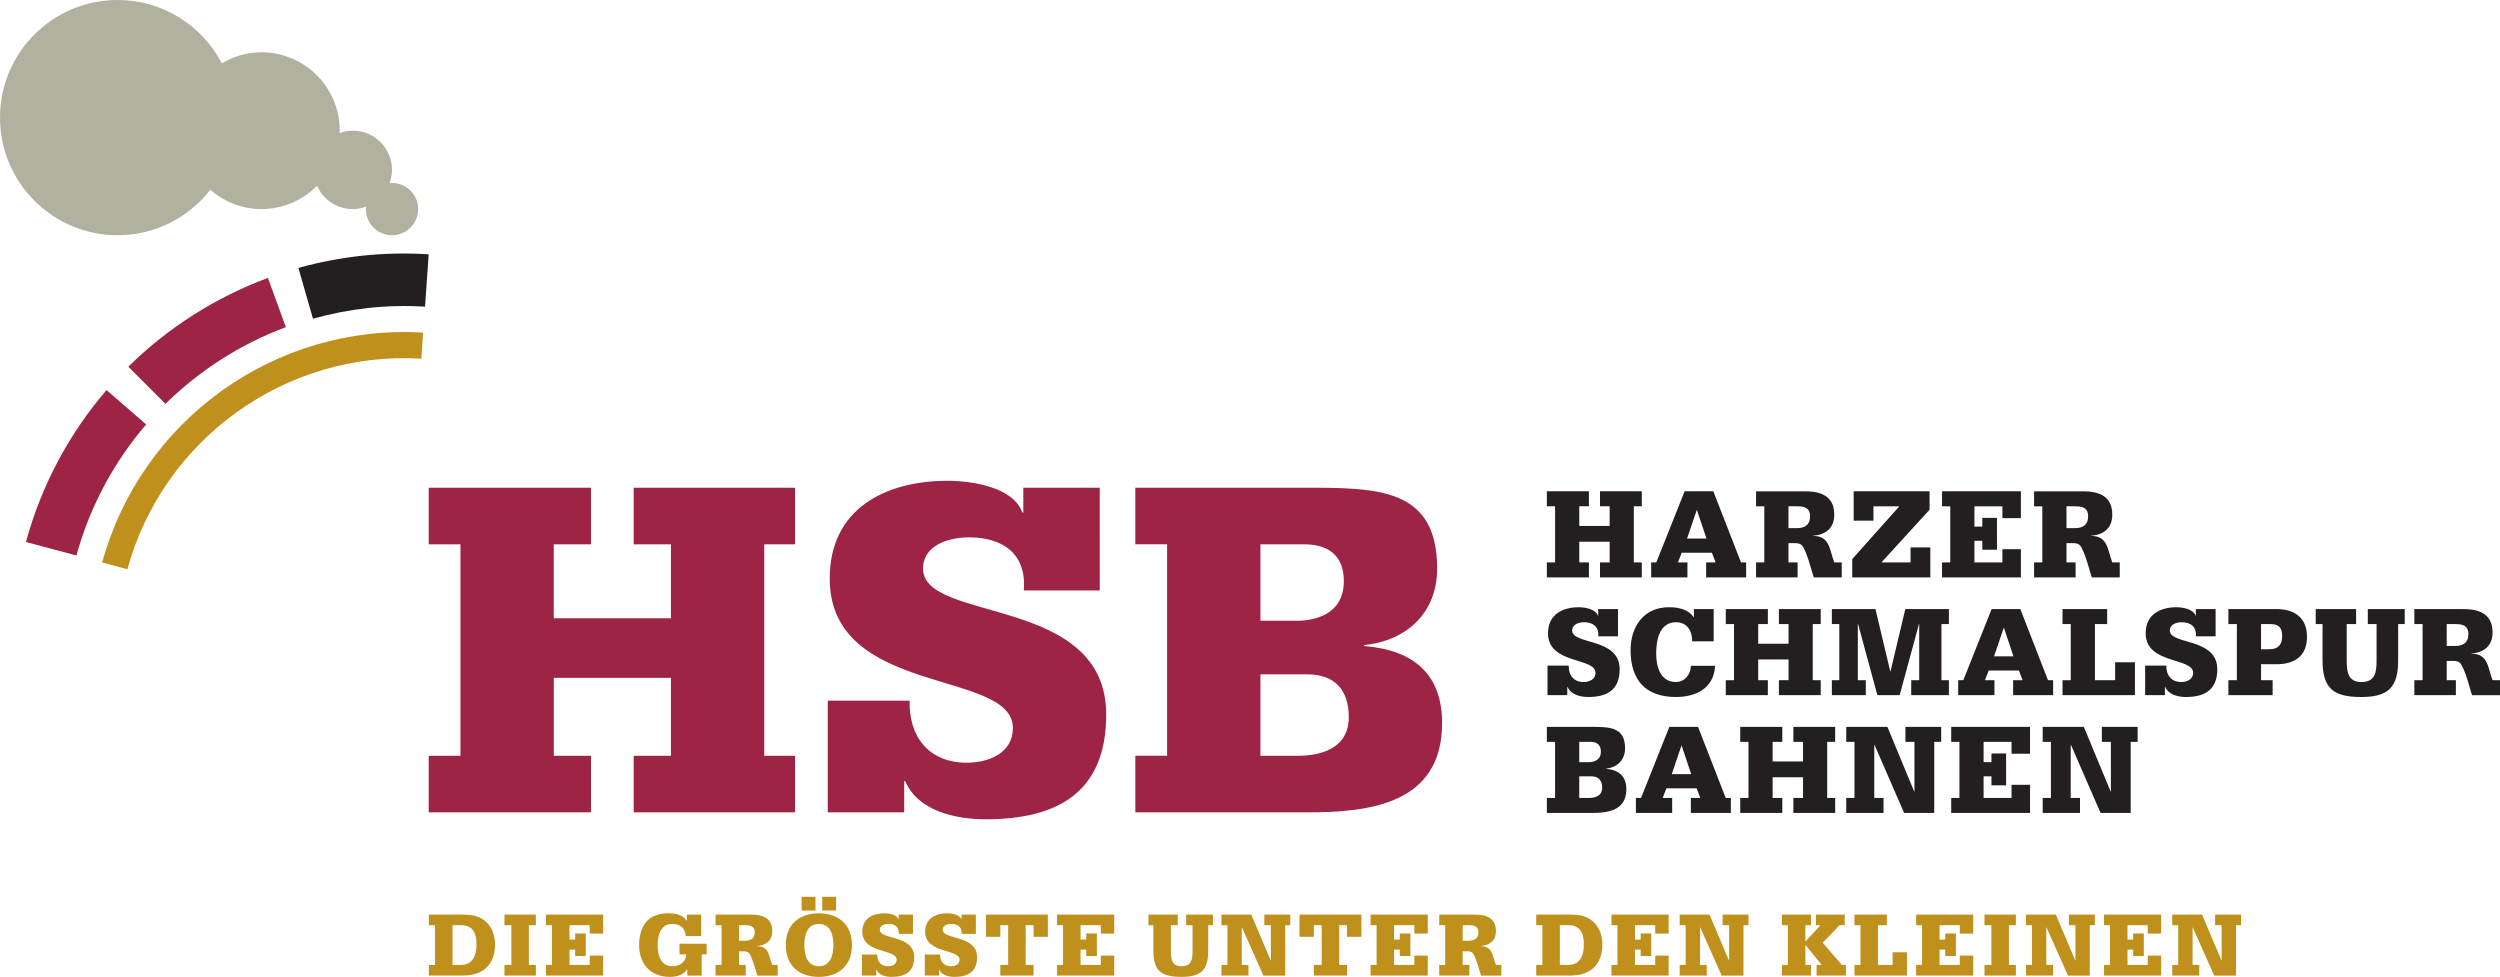 <?xml version="1.0" encoding="utf-8"?>
<!-- Generator: Adobe Illustrator 24.0.0, SVG Export Plug-In . SVG Version: 6.00 Build 0)  -->
<svg version="1.1" id="logo" xmlns="http://www.w3.org/2000/svg" xmlns:xlink="http://www.w3.org/1999/xlink" x="0px" y="0px"
	 viewBox="0 0 250.88 98.03" enable-background="new 0 0 250.88 98.03" xml:space="preserve">
<g>
	<path fill="#BF911C" d="M42.458,33.38c-14.883-0.906-28.305,8.813-32.205,23.067l2.531,0.676
		c3.58-13.05,15.871-21.952,29.503-21.127L42.458,33.38z"/>
	<path fill="#231F20" d="M31.406,31.982c3.582-0.997,7.363-1.452,11.247-1.206l0.367-5.254c-4.511-0.29-8.916,0.205-13.074,1.368
		L31.406,31.982z"/>
	<path fill="#9E2445" d="M26.887,27.889c-5.261,1.953-10.042,4.995-14.01,8.911l3.73,3.73c3.427-3.376,7.547-6.005,12.079-7.7
		L26.887,27.889z"/>
	<path fill="#9E2445" d="M14.667,42.597l-3.973-3.454c-3.719,4.32-6.52,9.492-8.091,15.248l5.065,1.355
		C9.033,50.785,11.46,46.328,14.667,42.597"/>
	<path fill="#B2B19F" d="M41.962,20.981c0-1.449-1.174-2.623-2.623-2.623c-0.085,0-0.165,0.018-0.248,0.025
		c0.152-0.419,0.248-0.864,0.248-1.337c0-2.172-1.761-3.934-3.934-3.934c-0.471,0-0.917,0.097-1.336,0.249
		c0.003-0.085,0.025-0.164,0.025-0.249c0-4.345-3.522-7.868-7.868-7.868c-1.451,0-2.794,0.422-3.962,1.107
		C20.295,2.579,16.352,0,11.802,0C5.284,0,0,5.284,0,11.802c0,6.519,5.284,11.803,11.802,11.803c3.785,0,7.145-1.789,9.305-4.561
		c1.379,1.191,3.154,1.938,5.119,1.938c2.188,0,4.164-0.896,5.59-2.336c0.614,1.374,1.987,2.336,3.589,2.336
		c0.472,0,0.918-0.097,1.337-0.249c-0.008,0.083-0.025,0.164-0.025,0.249c0,1.449,1.174,2.623,2.622,2.623
		C40.788,23.604,41.962,22.431,41.962,20.981"/>
	<path fill="#9E2445" d="M43.021,81.521H59.31v-5.678h-3.737v-7.82H67.33v7.82h-3.737v5.678h16.19v-5.678h-3.089v-21.22h3.089
		v-5.678h-16.19v5.678h3.737v7.422H55.572v-7.422h3.737v-5.678H43.021v5.678h3.188v21.221h-3.188V81.521z M83.065,81.521h7.671
		v-3.137h0.1c1.295,3.037,5.13,3.834,8.069,3.834c7.273,0,12.105-2.738,12.105-10.51c0-12.055-18.381-9.166-18.381-14.646
		c0-2.389,2.64-3.137,4.583-3.137c3.437,0,5.828,1.645,5.529,5.33h7.622V48.944h-7.672v2.491h-0.1
		c-0.896-2.591-5.18-3.188-7.471-3.188c-6.327,0-11.857,2.838-11.857,9.813c0,11.906,18.382,9.066,18.382,14.992
		c0,2.541-2.441,3.488-4.632,3.488c-3.786,0-5.828-2.59-5.729-6.227h-8.219C83.065,70.313,83.065,81.521,83.065,81.521z
		 M113.934,81.521h17.333c6.178,0,13.451-0.846,13.451-8.965c0-4.834-2.789-7.324-7.821-7.723v-0.098
		c4.334-0.449,7.323-3.289,7.323-7.674c0-8.118-5.979-8.118-13.351-8.118h-16.936v5.678h3.188v21.221h-3.188L113.934,81.521
		L113.934,81.521z M126.487,54.623h4.383c2.341,0,3.986,1.047,3.986,3.686c0,3.438-3.039,3.986-4.733,3.986h-3.636L126.487,54.623
		L126.487,54.623z M126.487,67.673h4.731c2.641,0,4.135,1.494,4.135,4.283c0,3.24-2.939,3.887-5.131,3.887h-3.735V67.673z"/>
	<path fill="#231F20" d="M155.23,81.582h4.491c1.601,0,3.486-0.225,3.486-2.379c0-1.281-0.724-1.941-2.026-2.047V77.13
		c1.122-0.119,1.896-0.871,1.896-2.035c0-2.152-1.549-2.152-3.461-2.152h-4.387v1.504h0.825v5.629h-0.825L155.23,81.582
		L155.23,81.582z M158.482,74.447h1.135c0.609,0,1.035,0.277,1.035,0.979c0,0.912-0.789,1.059-1.228,1.059h-0.942V74.447z
		 M158.482,77.908h1.227c0.686,0,1.072,0.396,1.072,1.139c0,0.857-0.762,1.029-1.33,1.029h-0.969L158.482,77.908L158.482,77.908z
		 M164.166,81.582h3.639v-1.506h-0.953l0.375-0.965h3.032l0.374,0.965h-0.953v1.506h4.014v-1.506h-0.515l-2.778-7.133h-2.879
		l-2.841,7.133h-0.515L164.166,81.582L164.166,81.582z M168.734,74.832h0.026l0.955,2.854h-1.948L168.734,74.832z M174.635,81.582
		h4.223v-1.506h-0.97v-2.074h3.05v2.074h-0.97v1.506h4.195v-1.506h-0.8v-5.629h0.8v-1.504h-4.195v1.504h0.97v1.971h-3.05v-1.971
		h0.97v-1.504h-4.223v1.504h0.827v5.629h-0.827V81.582z M185.275,81.582h3.742v-1.506h-0.93v-5.324h0.025l2.972,6.83h3.021v-7.135
		h0.697v-1.504h-3.588v1.504h0.904v4.982h-0.026l-2.687-6.486h-4.131v1.504h0.826v5.629h-0.826L185.275,81.582L185.275,81.582z
		 M195.807,81.582h7.913v-2.826h-1.858v1.32h-2.803v-2.168h0.788v0.9h1.472v-3.197h-1.472v0.873h-0.788v-2.037h2.803v1.191h1.858
		v-2.695h-7.913v1.504h0.826v5.629h-0.826V81.582z M204.988,81.582h3.744v-1.506h-0.931v-5.324h0.026l2.97,6.83h3.021v-7.135h0.697
		v-1.504h-3.588v1.504h0.904v4.982h-0.026l-2.687-6.486h-4.131v1.504h0.826v5.629h-0.826L204.988,81.582L204.988,81.582z"/>
	<path fill="#231F20" d="M155.293,69.761h1.987v-0.832h0.026c0.336,0.805,1.33,1.016,2.093,1.016c1.885,0,3.137-0.725,3.137-2.783
		c0-3.199-4.765-2.434-4.765-3.887c0-0.635,0.685-0.832,1.189-0.832c0.892,0,1.51,0.436,1.432,1.412h1.976v-2.732h-1.987v0.66
		h-0.025c-0.233-0.686-1.344-0.846-1.938-0.846c-1.64,0-3.072,0.754-3.072,2.604c0,3.158,4.765,2.404,4.765,3.977
		c0,0.674-0.633,0.924-1.202,0.924c-0.982,0-1.512-0.686-1.484-1.65h-2.131v2.969H155.293z M171.971,61.123h-1.987v0.818h-0.024
		c-0.568-0.832-1.576-1.004-2.494-1.004c-2.504,0-3.834,1.93-3.834,4.32c0,3.012,1.537,4.688,4.545,4.688
		c2.015,0,3.821-0.869,3.938-3.129h-2.426c-0.014,0.424-0.168,0.832-0.426,1.137c-0.271,0.291-0.635,0.488-1.072,0.488
		c-1.577,0-1.99-1.52-1.99-2.881c0-1.348,0.348-3.117,1.977-3.117c0.568,0,0.969,0.211,1.24,0.555c0.271,0.357,0.4,0.832,0.4,1.361
		h2.154v-3.236H171.971z M173.186,69.761h4.221v-1.504h-0.969v-2.076h3.048v2.076h-0.968v1.504h4.195v-1.504h-0.802v-5.629h0.802
		v-1.506h-4.195v1.506h0.968v1.969h-3.048v-1.969h0.969v-1.506h-4.221v1.506h0.826v5.629h-0.826V69.761z M183.83,69.761h3.407
		v-1.504h-0.801v-5.629h0.026l1.938,7.133h2.234l1.937-7.133h0.026v5.629h-0.801v1.504h3.781v-1.504h-0.749v-5.629h0.749v-1.506
		h-4.376l-1.485,6.25h-0.025l-1.485-6.25h-4.376v1.506h0.748v5.629h-0.748V69.761z M196.508,69.761h3.64v-1.504h-0.954l0.374-0.967
		h3.032l0.375,0.967h-0.953v1.504h4.013v-1.504h-0.515l-2.777-7.135h-2.879l-2.842,7.135h-0.514V69.761z M201.076,63.011h0.026
		l0.954,2.854h-1.948L201.076,63.011z M206.977,69.761h7.268V66.46h-1.986v1.797h-2.028v-5.629h1.227v-1.506h-4.479v1.506h0.826
		v5.629h-0.826v1.504H206.977z M215.268,69.761h1.986v-0.832h0.026c0.336,0.805,1.331,1.016,2.093,1.016
		c1.885,0,3.137-0.725,3.137-2.783c0-3.199-4.765-2.434-4.765-3.887c0-0.635,0.685-0.832,1.188-0.832
		c0.892,0,1.512,0.436,1.434,1.412h1.975v-2.732h-1.986v0.66h-0.026c-0.233-0.686-1.344-0.846-1.938-0.846
		c-1.639,0-3.071,0.754-3.071,2.604c0,3.158,4.765,2.404,4.765,3.977c0,0.674-0.634,0.924-1.201,0.924
		c-0.982,0-1.513-0.686-1.486-1.65h-2.129v2.969H215.268z M223.622,69.761h4.442v-1.504h-1.163v-1.6h1.55
		c1.77,0,3.061-0.768,3.061-2.762c0-1.941-1.305-2.773-3.061-2.773h-4.829v1.506h0.853v5.629h-0.853L223.622,69.761L223.622,69.761z
		 M226.901,62.628h0.93c0.853,0,1.189,0.344,1.189,1.229c0,0.859-0.427,1.295-1.267,1.295H226.9v-2.524H226.901z M241.32,61.123
		h-3.705v1.506h0.879v3.619c0,1.242-0.142,2.193-1.525,2.193c-1.355,0-1.472-1.029-1.472-2.193v-3.619h0.942v-1.506h-4.053v1.506
		h0.685v3.619c0,2.906,1.147,3.697,3.897,3.697c2.699,0,3.692-0.963,3.692-3.697v-3.619h0.659L241.32,61.123L241.32,61.123z
		 M242.282,69.761h4.17v-1.504h-0.918v-1.93h0.711c0.246,0.012,0.479,0.039,0.646,0.223c0.234,0.238,0.57,1.191,0.673,1.52
		c0.233,0.701,0.399,1.414,0.517,1.691h2.801v-1.504h-0.748c-0.49-1.244-0.414-2.656-2.117-2.656v-0.025
		c1.25-0.082,2.117-0.768,2.117-2.102c0-1.018-0.389-1.613-0.994-1.955c-0.594-0.344-1.395-0.41-2.234-0.396h-4.622v1.506h0.826
		v5.629h-0.826v1.503H242.282z M245.534,62.628h0.867c0.594,0,1.305,0.078,1.305,0.992c0,0.912-0.581,1.201-1.305,1.201h-0.867
		V62.628z"/>
	<path fill="#231F20" d="M155.229,57.941h4.222v-1.504h-0.968v-2.076h3.048v2.076h-0.968v1.504h4.195v-1.504h-0.802v-5.629h0.802
		v-1.506h-4.195v1.506h0.968v1.971h-3.048v-1.971h0.968v-1.506h-4.222v1.506h0.828v5.629h-0.828V57.941z M165.698,57.941h3.64
		v-1.504h-0.953l0.373-0.967h3.034l0.374,0.967h-0.953v1.504h4.014v-1.504h-0.516l-2.777-7.135h-2.879l-2.842,7.135h-0.515V57.941z
		 M170.268,51.191h0.025l0.956,2.855h-1.95L170.268,51.191z M176.223,57.941h4.17v-1.504h-0.918v-1.932h0.711
		c0.244,0.016,0.478,0.041,0.646,0.227c0.233,0.236,0.568,1.189,0.673,1.52c0.231,0.701,0.399,1.412,0.516,1.689h2.801v-1.504
		h-0.747c-0.491-1.242-0.413-2.654-2.118-2.654v-0.027c1.252-0.08,2.116-0.766,2.116-2.102c0-1.018-0.388-1.611-0.994-1.955
		c-0.593-0.342-1.394-0.408-2.233-0.396h-4.621v1.506h0.826v5.629h-0.826v1.503H176.223z M179.475,50.808h0.865
		c0.594,0,1.305,0.078,1.305,0.992c0,0.912-0.58,1.201-1.305,1.201h-0.865V50.808z M185.876,57.941h7.837v-3.01h-1.986v1.506h-2.92
		l4.828-5.285v-1.85h-7.615v2.945h1.986v-1.439h2.596l-4.726,5.297V57.941z M194.887,57.941h7.914v-2.826h-1.857v1.322h-2.805
		v-2.168h0.789v0.898h1.471V51.97h-1.471v0.873h-0.789v-2.035h2.805v1.189h1.857v-2.695h-7.914v1.506h0.826v5.629h-0.826V57.941z
		 M204.123,57.941h4.169v-1.504h-0.917v-1.932h0.71c0.247,0.016,0.479,0.041,0.647,0.227c0.232,0.236,0.568,1.189,0.672,1.52
		c0.232,0.701,0.4,1.412,0.516,1.689h2.801v-1.504h-0.748c-0.489-1.242-0.412-2.654-2.117-2.654v-0.027
		c1.252-0.08,2.117-0.766,2.117-2.102c0-1.018-0.388-1.611-0.994-1.955c-0.594-0.342-1.394-0.408-2.234-0.396h-4.621v1.506h0.826
		v5.629h-0.826v1.503H204.123z M207.375,50.808h0.866c0.595,0,1.306,0.078,1.306,0.992c0,0.912-0.582,1.201-1.306,1.201h-0.866
		V50.808z"/>
	<path fill="#BF911C" d="M43.038,97.9h2.721c0.993,0,1.873,0.037,2.724-0.525c0.86-0.578,1.197-1.57,1.197-2.57
		c0-1.49-0.786-2.715-2.338-2.967c-0.609-0.094-1.517-0.057-2.153-0.057h-2.151v1.066h0.617v3.986h-0.617
		C43.038,96.833,43.038,97.9,43.038,97.9z M45.413,92.847h0.871c1.198,0,1.535,0.842,1.535,1.938c0,1.105-0.375,2.049-1.601,2.049
		h-0.805C45.413,96.834,45.413,92.847,45.413,92.847z M50.623,97.9h3.152v-1.066h-0.702v-3.986h0.702v-1.066h-3.152v1.066h0.693
		v3.986h-0.693V97.9z M54.792,97.9h5.734v-2.002H59.18v0.936h-2.032v-1.537h0.572v0.639h1.065v-2.264H57.72v0.617h-0.572v-1.441
		h2.032v0.842h1.346v-1.908h-5.734v1.066h0.598v3.986h-0.598C54.792,96.834,54.792,97.9,54.792,97.9z M70.368,91.781h-1.439v0.609
		H68.91c-0.412-0.627-1.18-0.74-1.872-0.74c-2.011,0-2.9,1.299-2.9,3.201c0,1.889,1.16,3.18,3.087,3.18
		c0.665,0,1.32-0.178,1.722-0.73h0.029v0.6h1.44v-2.135h0.495v-1.064H68.19v1.064h0.673c-0.019,0.713-0.571,1.199-1.404,1.199
		c-1.188,0-1.46-1.189-1.46-2.125s0.272-2.123,1.46-2.123c0.806,0,1.33,0.449,1.348,1.217h1.561V91.781z M71.809,97.9h3.022v-1.066
		h-0.665v-1.367h0.516c0.177,0.01,0.346,0.027,0.467,0.16c0.169,0.168,0.412,0.842,0.488,1.076c0.168,0.496,0.289,1,0.373,1.197
		h2.03v-1.066h-0.542c-0.356-0.881-0.299-1.881-1.534-1.881v-0.018c0.907-0.059,1.533-0.543,1.533-1.488
		c0-0.721-0.28-1.143-0.72-1.385c-0.43-0.242-1.01-0.291-1.618-0.281h-3.35v1.066h0.599v3.986h-0.599V97.9z M74.166,92.847h0.627
		c0.432,0,0.947,0.055,0.947,0.701s-0.422,0.854-0.947,0.854h-0.627V92.847z M80.444,91.376h1.393v-1.383h-1.393V91.376z
		 M82.511,91.376h1.393v-1.383h-1.393V91.376z M82.174,96.964c-1.198,0-1.46-1.189-1.46-2.125s0.262-2.123,1.46-2.123
		s1.46,1.188,1.46,2.123S83.372,96.964,82.174,96.964 M82.174,98.031c2.058,0,3.321-1.207,3.321-3.191
		c0-1.982-1.263-3.189-3.321-3.189s-3.321,1.207-3.321,3.189C78.853,96.824,80.116,98.031,82.174,98.031 M86.495,97.9h1.439v-0.59
		h0.019c0.243,0.57,0.964,0.721,1.516,0.721c1.366,0,2.274-0.514,2.274-1.973c0-2.266-3.453-1.725-3.453-2.752
		c0-0.449,0.496-0.59,0.861-0.59c0.646,0,1.095,0.309,1.039,1h1.43V91.78h-1.439v0.467h-0.019c-0.168-0.484-0.973-0.598-1.404-0.598
		c-1.188,0-2.226,0.533-2.226,1.844c0,2.236,3.452,1.703,3.452,2.816c0,0.477-0.458,0.654-0.87,0.654
		c-0.712,0-1.096-0.486-1.077-1.17h-1.542V97.9z M92.805,97.9h1.439v-0.59h0.018c0.244,0.57,0.965,0.721,1.517,0.721
		c1.366,0,2.273-0.514,2.273-1.973c0-2.266-3.452-1.725-3.452-2.752c0-0.449,0.496-0.59,0.861-0.59c0.646,0,1.095,0.309,1.039,1
		h1.43V91.78h-1.439v0.467h-0.019c-0.169-0.484-0.973-0.598-1.404-0.598c-1.188,0-2.227,0.533-2.227,1.844
		c0,2.236,3.453,1.703,3.453,2.816c0,0.477-0.458,0.654-0.87,0.654c-0.712,0-1.096-0.486-1.077-1.17h-1.542V97.9z M98.945,91.781
		v2.227h1.439v-1.16h0.788v3.986h-0.788V97.9h3.333v-1.066h-0.788v-3.986h0.788v1.16h1.439v-2.227
		C105.156,91.781,98.945,91.781,98.945,91.781z M106.079,97.9h5.735v-2.002h-1.347v0.936h-2.031v-1.537h0.572v0.639h1.065v-2.264
		h-1.065v0.617h-0.572v-1.441h2.031v0.842h1.347v-1.908h-5.735v1.066h0.598v3.986h-0.598V97.9z M121.721,91.781h-2.684v1.066h0.637
		v2.564c0,0.879-0.103,1.553-1.105,1.553c-0.983,0-1.067-0.729-1.067-1.553v-2.564h0.684v-1.066h-2.937v1.066h0.495v2.564
		c0,2.059,0.832,2.619,2.825,2.619c1.955,0,2.676-0.684,2.676-2.619v-2.564h0.476V91.781z M122.577,97.9h2.712v-1.066h-0.673v-3.771
		h0.018l2.153,4.838h2.189v-5.053h0.504v-1.066h-2.601v1.066h0.656v3.527h-0.019l-1.948-4.594h-2.993v1.066h0.599v3.986h-0.599V97.9
		H122.577z M130.408,91.781v2.227h1.439v-1.16h0.787v3.986h-0.787V97.9h3.332v-1.066h-0.787v-3.986h0.787v1.16h1.44v-2.227
		C136.619,91.781,130.408,91.781,130.408,91.781z M137.543,97.9h5.734v-2.002h-1.347v0.936h-2.032v-1.537h0.572v0.639h1.066v-2.264
		h-1.066v0.617h-0.572v-1.441h2.032v0.842h1.347v-1.908h-5.734v1.066h0.6v3.986h-0.6V97.9z M144.43,97.9h3.021v-1.066h-0.664v-1.367
		h0.515c0.179,0.01,0.347,0.027,0.47,0.16c0.168,0.168,0.41,0.842,0.485,1.076c0.168,0.496,0.29,1,0.374,1.197h2.03v-1.066h-0.542
		c-0.355-0.881-0.299-1.881-1.534-1.881v-0.018c0.905-0.059,1.532-0.543,1.532-1.488c0-0.721-0.28-1.143-0.719-1.385
		c-0.431-0.242-1.011-0.291-1.619-0.281h-3.35v1.066h0.6v3.986h-0.6V97.9H144.43z M146.787,92.847h0.627
		c0.431,0,0.945,0.055,0.945,0.701s-0.42,0.854-0.945,0.854h-0.627V92.847z M154.161,97.9h2.722c0.992,0,1.872,0.037,2.723-0.525
		c0.86-0.578,1.197-1.57,1.197-2.57c0-1.49-0.785-2.715-2.338-2.967c-0.609-0.094-1.518-0.057-2.152-0.057h-2.151v1.066h0.618v3.986
		h-0.618V97.9H154.161z M156.537,92.847h0.869c1.199,0,1.537,0.842,1.537,1.938c0,1.105-0.375,2.049-1.602,2.049h-0.805
		L156.537,92.847L156.537,92.847z M161.716,97.9h5.735v-2.002h-1.346v0.936h-2.033v-1.537h0.572v0.639h1.066v-2.264h-1.066v0.617
		h-0.572v-1.441h2.033v0.842h1.346v-1.908h-5.735v1.066h0.599v3.986h-0.599V97.9z M168.562,97.9h2.713v-1.066h-0.674v-3.771h0.02
		l2.152,4.838h2.188v-5.053h0.505v-1.066h-2.6v1.066h0.656v3.527h-0.021l-1.947-4.594h-2.993v1.066h0.6v3.986h-0.6L168.562,97.9
		L168.562,97.9z M178.818,97.9h2.918v-1.066h-0.562V94.84h0.019l1.619,1.994h-0.514V97.9h2.946v-1.066h-0.401l-1.929-2.227
		l1.694-1.76h0.514v-1.066h-2.891v1.066h0.457l-1.515,1.646v-1.646h0.562v-1.066h-2.918v1.066h0.599v3.986h-0.599V97.9H178.818z
		 M186.1,97.9h5.266v-2.34h-1.439v1.273h-1.47v-3.986h0.89v-1.066H186.1v1.066h0.6v3.986h-0.6V97.9z M192.285,97.9h5.734v-2.002
		h-1.348v0.936h-2.031v-1.537h0.572v0.639h1.066v-2.264h-1.066v0.617h-0.572v-1.441h2.031v0.842h1.348v-1.908h-5.734v1.066h0.598
		v3.986h-0.598V97.9z M199.146,97.9h3.152v-1.066h-0.702v-3.986h0.702v-1.066h-3.152v1.066h0.692v3.986h-0.692V97.9z M203.316,97.9
		h2.711v-1.066h-0.674v-3.771h0.02l2.152,4.838h2.188v-5.053h0.506v-1.066h-2.601v1.066h0.656v3.527h-0.02l-1.947-4.594h-2.992
		v1.066h0.598v3.986h-0.598V97.9H203.316z M211.143,97.9h5.734v-2.002h-1.346v0.936H213.5v-1.537h0.57v0.639h1.066v-2.264h-1.066
		v0.617h-0.57v-1.441h2.031v0.842h1.346v-1.908h-5.734v1.066h0.6v3.986h-0.6V97.9z M217.99,97.9h2.713v-1.066h-0.674v-3.771h0.018
		l2.152,4.838h2.189v-5.053h0.506v-1.066h-2.602v1.066h0.656v3.527h-0.02l-1.947-4.594h-2.992v1.066h0.599v3.986h-0.599V97.9H217.99
		z"/>
</g>
</svg>
